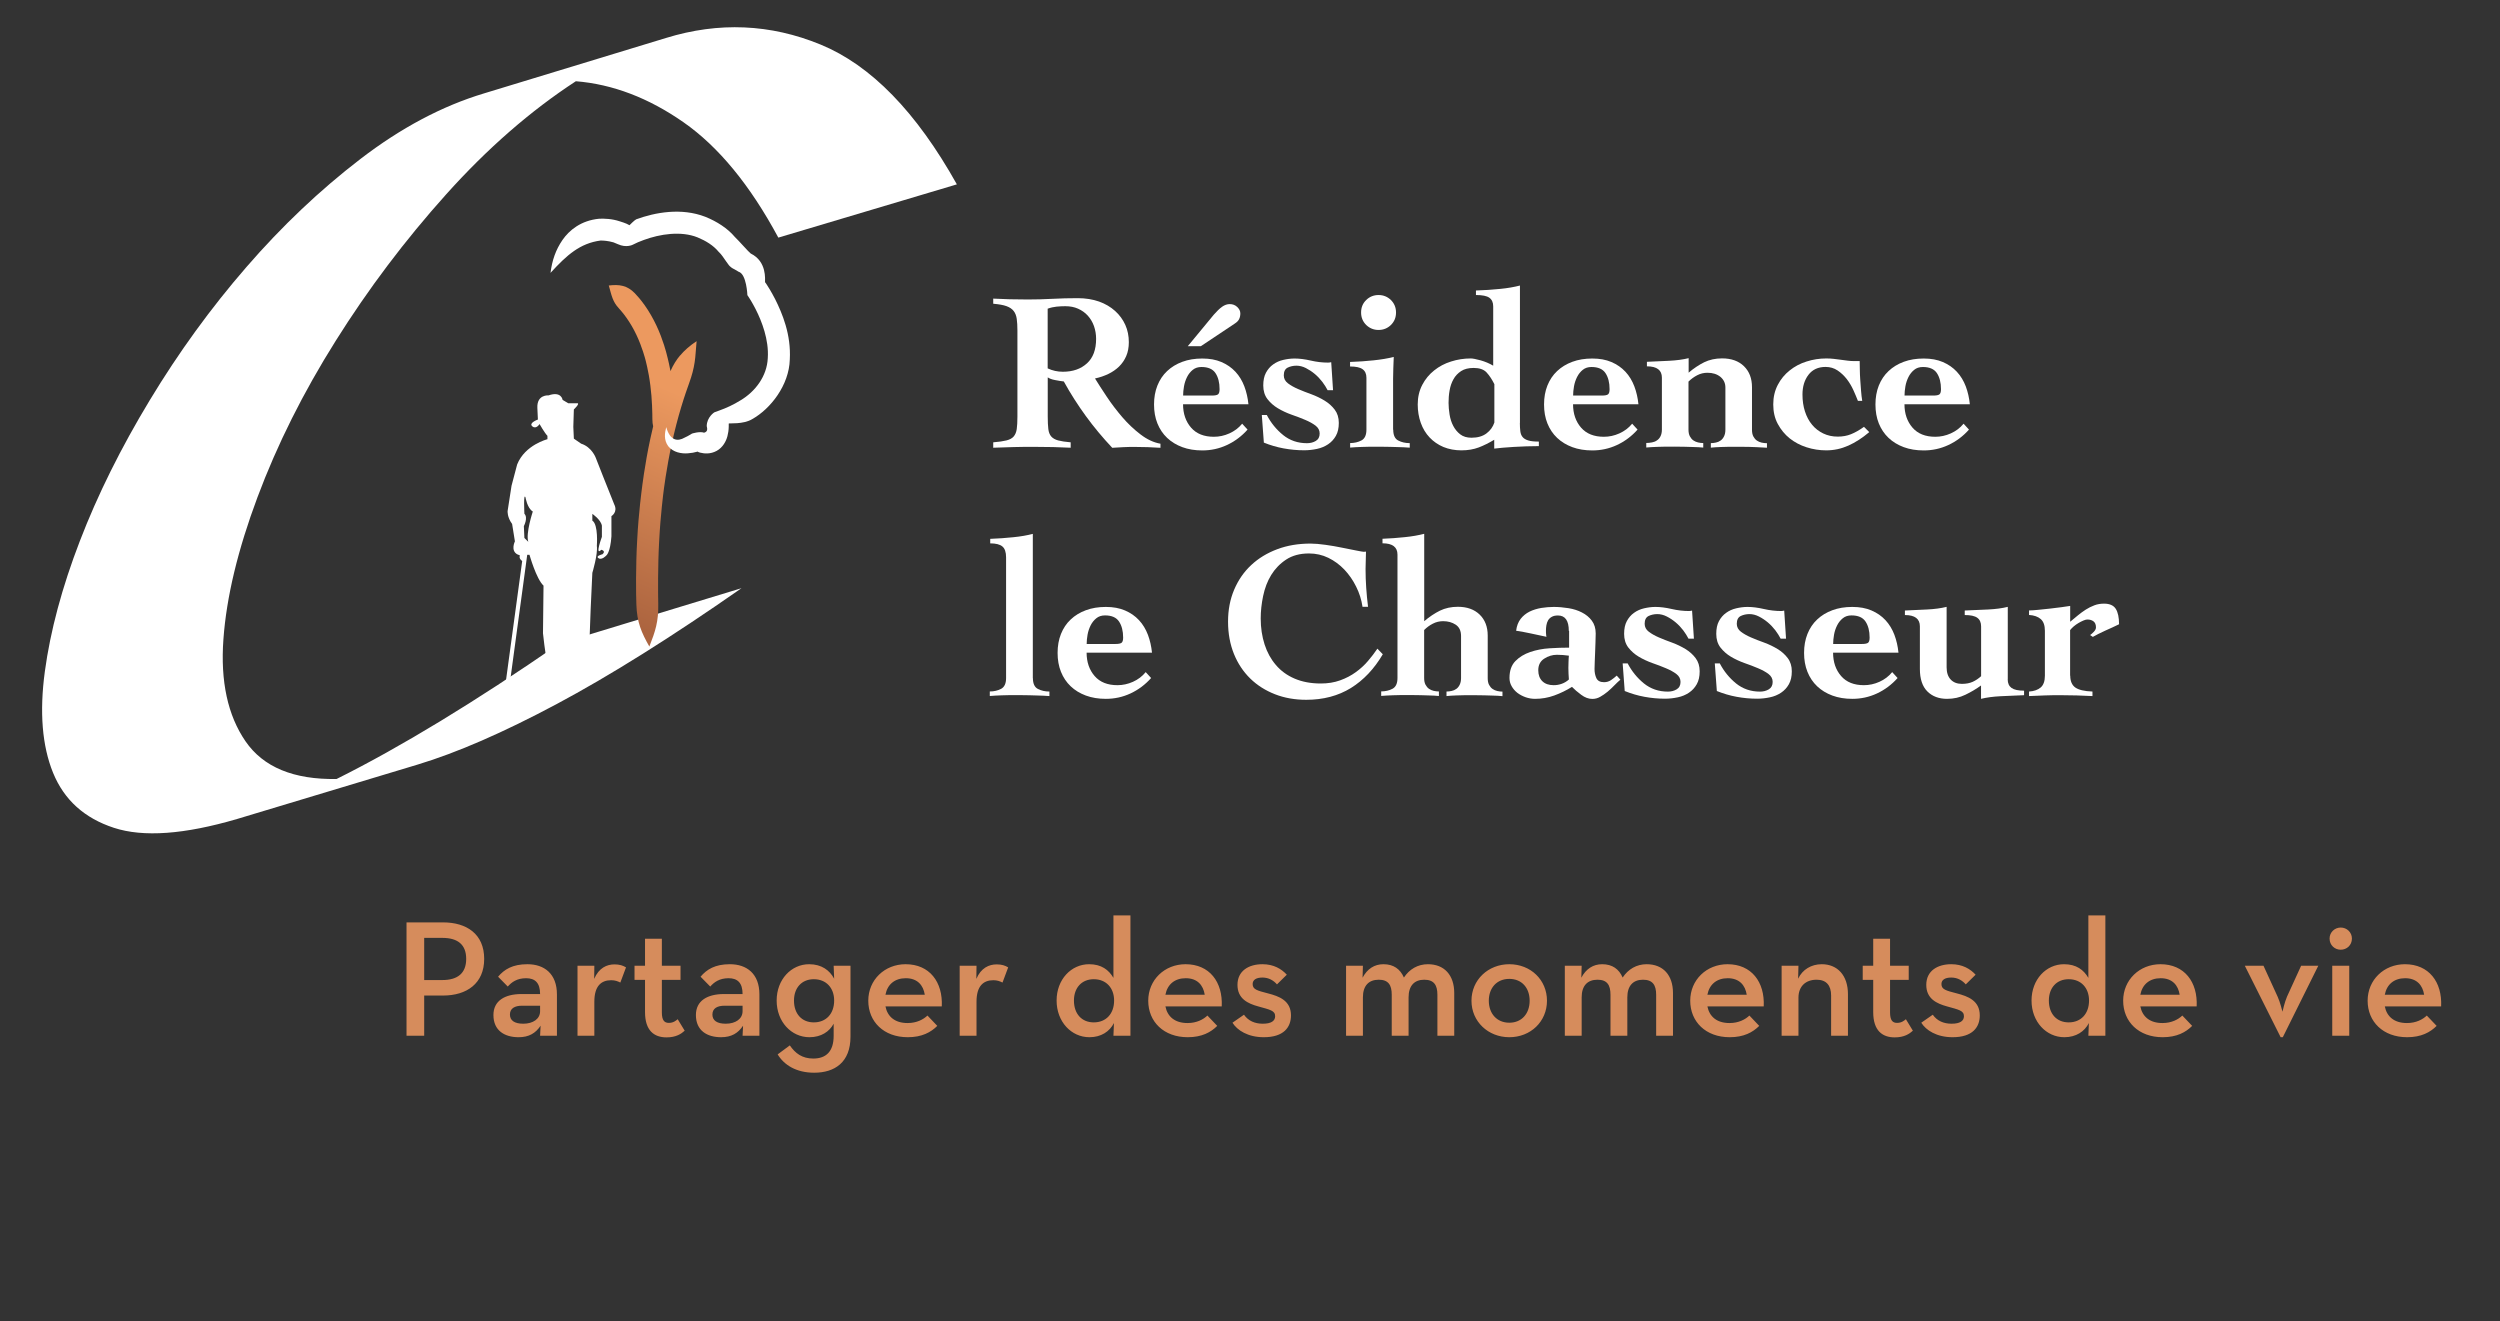 <svg width="210" height="111" viewBox="0 0 210 111" fill="none" xmlns="http://www.w3.org/2000/svg">
<rect x="0" y="0" width="210" height="111" fill="#333333" stroke="none"/>
<mask id="mask0_382_396" style="mask-type:alpha" maskUnits="userSpaceOnUse" x="0" y="0" width="210" height="111">
<rect width="210" height="111" fill="#D9D9D9"/>
</mask>
<g mask="url(#mask0_382_396)">
<path d="M65.382 19.963C63.011 15.553 60.356 12.323 57.417 10.272C54.479 8.222 51.467 7.075 48.372 6.824C44.559 9.311 40.926 12.479 37.474 16.33C34.018 20.18 30.927 24.282 28.199 28.63C25.466 32.977 23.276 37.358 21.628 41.768C19.98 46.177 19.022 50.155 18.767 53.694C18.509 57.236 19.129 60.092 20.621 62.266C22.113 64.44 24.665 65.496 28.273 65.435C33.632 62.763 39.87 58.974 46.979 54.068L62.287 49.407C56.411 53.509 51.233 56.755 46.749 59.147C42.266 61.539 38.374 63.232 35.078 64.226L19.926 68.792C15.492 70.095 12.04 70.346 9.566 69.536C7.092 68.726 5.391 67.194 4.462 64.925C3.537 62.657 3.307 59.813 3.768 56.398C4.232 52.983 5.21 49.334 6.706 45.45C8.198 41.566 10.158 37.621 12.582 33.614C15.003 29.608 17.707 25.88 20.699 22.433C23.686 18.985 26.884 15.956 30.286 13.346C33.689 10.737 37.141 8.904 40.647 7.848L55.95 3.188C60.38 1.823 64.712 2.008 68.936 3.746C73.161 5.485 76.975 9.401 80.377 15.487L65.382 19.959V19.963Z" fill="white"/>
<path d="M57.126 29.858C56.818 30.224 56.554 30.643 56.32 31.174C56.164 30.327 55.987 29.698 55.987 29.698C55.987 29.698 55.708 28.547 55.141 27.348C54.861 26.747 54.508 26.139 54.163 25.654C53.818 25.165 53.489 24.8 53.316 24.623C52.679 23.974 52.034 23.875 51.138 23.982C51.381 24.857 51.471 25.342 51.968 25.88C52.1 26.028 52.367 26.324 52.646 26.727C52.93 27.126 53.226 27.631 53.464 28.141C53.949 29.16 54.208 30.183 54.208 30.183C54.208 30.183 54.487 31.194 54.627 32.357C54.783 33.516 54.8 34.802 54.8 35.23C54.8 35.443 54.824 35.632 54.865 35.813C54.783 36.162 54.701 36.512 54.627 36.857C54.151 39.051 53.916 41.077 53.916 41.073C53.916 41.073 53.641 43.091 53.526 45.323C53.394 47.554 53.423 49.983 53.456 50.792C53.509 52.284 53.875 53.123 54.545 54.31C55.046 53.04 55.322 52.206 55.293 50.747C55.276 49.958 55.248 47.587 55.371 45.425C55.482 43.26 55.737 41.308 55.737 41.308C55.737 41.308 55.971 39.351 56.435 37.247C56.661 36.195 56.945 35.106 57.22 34.198C57.492 33.29 57.755 32.558 57.886 32.193C58.129 31.523 58.268 30.976 58.35 30.43C58.437 29.883 58.445 29.332 58.515 28.658C57.94 29.037 57.504 29.419 57.126 29.867V29.858Z" fill="url(#paint0_linear_382_396)"/>
<path d="M42.5 57.17L43.864 47.127C43.535 46.892 43.675 46.654 43.675 46.654L43.441 46.559C42.874 46.231 43.252 45.475 43.252 45.475L43.018 44.012C42.594 43.444 42.639 42.927 42.639 42.927L42.968 40.806L43.441 39.014C44.102 37.362 45.985 36.894 45.985 36.894V36.61C45.75 36.376 45.323 35.62 45.323 35.62C45.323 35.62 45.039 36.093 44.711 35.809C44.382 35.526 45.183 35.242 45.183 35.242L45.138 34.252C45.093 33.121 46.079 33.212 46.079 33.212C47.164 32.834 47.259 33.59 47.259 33.59L47.731 33.873H48.438C48.816 33.824 48.204 34.391 48.204 34.391L48.159 35.854L48.204 36.845L48.816 37.268C49.712 37.551 50.041 38.447 50.041 38.447L50.653 40.005L51.594 42.364C51.923 43.025 51.36 43.354 51.36 43.354V45.051C51.265 46.42 50.937 46.654 50.937 46.654C50.937 46.654 50.559 47.077 50.275 46.888C49.992 46.699 50.604 46.559 50.604 46.559C50.933 46.276 50.509 46.181 50.509 46.181C49.946 46.749 50.559 45.097 50.559 45.097V44.156C50.464 43.638 49.757 43.165 49.757 43.165V43.732C50.275 44.061 50.135 45.853 50.135 45.853C50.23 46.559 49.757 48.117 49.757 48.117L49.617 51.133L49.428 56.225L49.474 56.414C49.474 56.414 49.946 56.648 49.897 57.026C49.852 57.405 48.956 57.31 48.956 57.31C48.956 57.31 49.239 57.45 48.438 57.45C47.637 57.45 47.965 56.554 47.965 56.554L46.457 56.788C45.422 56.694 45.985 56.127 45.985 56.127L45.94 55.465C45.8 54.992 45.611 53.2 45.611 53.2L45.656 49.194C45.044 48.627 44.477 46.601 44.477 46.601H44.287L42.874 57.022C42.874 57.022 42.919 57.351 42.685 57.401C42.45 57.446 42.496 57.166 42.496 57.166M44.049 45.187L44.378 45.516C44.144 44.809 44.756 42.968 44.756 42.968C44.283 42.684 44.144 41.788 44.144 41.788C43.955 41.316 44.049 43.157 44.049 43.157C44.378 43.486 44.004 44.193 44.004 44.193L44.049 45.183V45.187Z" fill="white"/>
<path d="M46.247 22.917C47.624 21.409 48.733 20.431 50.451 20.205C50.694 20.205 51.059 20.226 51.528 20.357C51.528 20.357 51.803 20.468 51.894 20.509C52.613 20.842 53.147 20.559 53.147 20.559C53.418 20.419 53.743 20.275 54.084 20.156C55.436 19.659 57.203 19.379 58.6 19.942C59.283 20.226 59.92 20.608 60.368 21.154C60.627 21.385 60.799 21.693 60.988 21.948L61.128 22.141L61.161 22.19H61.165C61.329 22.449 61.605 22.576 61.605 22.576L61.695 22.622C61.818 22.687 61.938 22.757 62.044 22.827C62.714 23.016 62.78 24.791 62.78 24.791L62.796 24.816L62.833 24.869L62.911 24.989C62.965 25.071 63.022 25.165 63.084 25.264C63.203 25.465 63.335 25.7 63.47 25.963C63.996 26.998 64.596 28.543 64.494 30.076C64.428 31.613 63.429 32.904 62.2 33.631C61.6 34.005 60.992 34.28 60.458 34.469L60.08 34.609L60.035 34.626L60.002 34.638C60.002 34.638 59.377 35.032 59.365 35.788C59.418 36.014 59.468 36.261 59.143 36.347C58.773 36.212 58.128 36.421 58.128 36.421L58.009 36.495C57.844 36.594 57.68 36.684 57.52 36.754C56.924 37.099 56.299 37.046 55.962 35.879C55.839 36.372 55.744 36.939 56.127 37.477C56.546 38.008 57.261 38.123 57.787 38.078C58.066 38.061 58.337 38.012 58.605 37.934C58.605 37.934 58.646 37.983 58.827 38.024C59.168 38.11 59.673 38.156 60.195 37.876C60.721 37.589 60.992 37.062 61.103 36.643C61.165 36.409 61.21 36.134 61.214 35.821V35.579C61.21 35.53 62.443 35.669 63.195 35.201C64.72 34.346 66.285 32.357 66.343 30.204C66.462 28.1 65.71 26.324 65.11 25.124C64.954 24.82 64.802 24.553 64.662 24.315L64.457 23.986L64.362 23.838L64.313 23.768L64.288 23.735L64.272 23.715L64.263 23.706C64.251 23.489 64.44 21.972 63.059 21.294C62.903 21.187 62.065 20.222 61.72 19.897C61.124 19.186 60.22 18.602 59.25 18.212C57.232 17.431 55.042 17.838 53.443 18.422C53.295 18.491 52.876 18.919 52.876 18.919C52.621 18.755 52.079 18.598 52.079 18.598C51.384 18.364 50.755 18.36 50.344 18.372C48.795 18.516 47.809 19.35 47.25 20.156C46.679 20.986 46.375 21.874 46.243 22.922L46.247 22.917Z" fill="white"/>
<path d="M83.419 25.083C83.885 25.108 84.346 25.126 84.8 25.138C85.254 25.151 85.763 25.157 86.334 25.157C87.022 25.157 87.703 25.138 88.39 25.102C89.078 25.065 89.789 25.046 90.538 25.046C91.195 25.046 91.79 25.145 92.318 25.329C92.846 25.519 93.294 25.783 93.668 26.12C94.043 26.458 94.325 26.845 94.527 27.293C94.724 27.735 94.822 28.219 94.822 28.741C94.822 29.183 94.748 29.576 94.601 29.913C94.454 30.251 94.257 30.539 94 30.791C93.748 31.036 93.447 31.245 93.103 31.411C92.76 31.576 92.385 31.705 91.98 31.791C92.244 32.221 92.576 32.736 92.969 33.325C93.361 33.915 93.797 34.486 94.27 35.038C94.742 35.59 95.258 36.075 95.804 36.492C96.35 36.91 96.909 37.174 97.479 37.272V37.615C97.111 37.591 96.755 37.572 96.405 37.56C96.056 37.548 95.7 37.542 95.331 37.542C95.012 37.542 94.699 37.542 94.38 37.56C94.061 37.572 93.748 37.591 93.429 37.615C92.631 36.769 91.888 35.879 91.213 34.952C90.538 34.025 89.918 33.056 89.36 32.043C89.145 32.018 88.9 31.982 88.629 31.926C88.359 31.877 88.151 31.797 88.01 31.699V34.989C88.01 35.418 88.028 35.768 88.059 36.038C88.089 36.302 88.175 36.517 88.304 36.664C88.433 36.812 88.629 36.928 88.887 36.996C89.139 37.063 89.489 37.118 89.937 37.155V37.609C89.495 37.585 89.01 37.566 88.482 37.554C87.954 37.542 87.42 37.536 86.874 37.536C86.291 37.536 85.714 37.536 85.144 37.554C84.573 37.566 84.002 37.585 83.431 37.609V37.155C83.898 37.118 84.272 37.063 84.542 36.996C84.812 36.928 85.021 36.818 85.15 36.664C85.278 36.511 85.371 36.302 85.407 36.038C85.444 35.774 85.463 35.425 85.463 34.989V27.759C85.463 27.378 85.444 27.053 85.407 26.789C85.371 26.525 85.285 26.298 85.15 26.127C85.015 25.948 84.812 25.814 84.542 25.715C84.272 25.617 83.898 25.556 83.431 25.513V25.096L83.419 25.083ZM88.004 30.944C88.409 31.134 88.832 31.227 89.28 31.227C90.115 31.227 90.79 30.993 91.305 30.521C91.821 30.054 92.073 29.367 92.073 28.465C92.073 28.084 92.011 27.728 91.894 27.391C91.772 27.053 91.6 26.765 91.373 26.513C91.146 26.262 90.87 26.071 90.557 25.93C90.244 25.789 89.882 25.721 89.489 25.721C89.237 25.721 88.985 25.734 88.746 25.758C88.507 25.783 88.255 25.838 88.004 25.93V30.932V30.944Z" fill="white"/>
<path d="M99.376 33.952C99.376 34.749 99.603 35.406 100.051 35.922C100.499 36.437 101.137 36.689 101.966 36.689C102.408 36.689 102.843 36.597 103.267 36.406C103.69 36.216 104.053 35.946 104.341 35.59L104.795 36.087C104.298 36.646 103.721 37.075 103.064 37.382C102.408 37.689 101.714 37.836 100.99 37.836C100.37 37.836 99.812 37.744 99.315 37.56C98.817 37.376 98.394 37.118 98.038 36.781C97.682 36.443 97.412 36.038 97.222 35.566C97.031 35.093 96.939 34.559 96.939 33.976C96.939 33.393 97.031 32.865 97.222 32.386C97.412 31.914 97.682 31.503 98.038 31.171C98.394 30.834 98.817 30.576 99.315 30.392C99.812 30.208 100.364 30.116 100.99 30.116C101.616 30.116 102.138 30.214 102.598 30.41C103.058 30.607 103.451 30.877 103.776 31.227C104.102 31.576 104.347 31.988 104.525 32.454C104.703 32.927 104.814 33.424 104.869 33.958H99.37L99.376 33.952ZM101.794 33.227C102.046 33.227 102.217 33.197 102.31 33.129C102.395 33.068 102.445 32.92 102.445 32.693C102.445 32.135 102.328 31.687 102.101 31.343C101.874 31 101.481 30.828 100.923 30.828C100.628 30.828 100.389 30.907 100.192 31.067C99.996 31.227 99.836 31.423 99.713 31.668C99.591 31.914 99.505 32.172 99.456 32.448C99.407 32.73 99.382 32.988 99.382 33.227H101.8H101.794ZM99.775 29.078L101.96 26.433C102.211 26.145 102.445 25.918 102.653 25.77C102.862 25.623 103.077 25.544 103.292 25.544C103.543 25.544 103.758 25.623 103.93 25.789C104.102 25.955 104.188 26.133 104.188 26.323C104.188 26.501 104.157 26.66 104.089 26.796C104.028 26.937 103.905 27.059 103.727 27.176L100.873 29.078H99.769H99.775Z" fill="white"/>
<path d="M106.415 34.866C106.759 35.523 107.213 36.081 107.778 36.541C108.342 36.996 109.011 37.229 109.785 37.229C110.067 37.229 110.312 37.167 110.527 37.038C110.742 36.91 110.852 36.701 110.852 36.413C110.852 36.149 110.736 35.928 110.503 35.75C110.269 35.572 109.975 35.412 109.625 35.265C109.275 35.118 108.895 34.97 108.483 34.829C108.072 34.682 107.692 34.504 107.342 34.295C106.992 34.087 106.704 33.829 106.464 33.522C106.231 33.215 106.114 32.834 106.114 32.38C106.114 31.951 106.188 31.589 106.342 31.306C106.495 31.024 106.691 30.791 106.943 30.613C107.188 30.435 107.471 30.306 107.79 30.232C108.109 30.159 108.422 30.116 108.741 30.116C109.146 30.116 109.6 30.171 110.104 30.288C110.607 30.404 111.092 30.459 111.558 30.459C111.632 30.459 111.724 30.447 111.822 30.423L111.976 32.779H111.521C111.405 32.552 111.257 32.319 111.073 32.074C110.889 31.834 110.681 31.613 110.447 31.417C110.214 31.22 109.962 31.055 109.699 30.92C109.435 30.785 109.165 30.717 108.901 30.717C108.637 30.717 108.391 30.772 108.17 30.877C107.949 30.987 107.839 31.202 107.839 31.533C107.839 31.797 107.956 32.024 108.183 32.196C108.41 32.368 108.698 32.534 109.042 32.681C109.386 32.828 109.754 32.976 110.153 33.117C110.552 33.264 110.92 33.442 111.264 33.651C111.607 33.859 111.89 34.111 112.117 34.412C112.344 34.712 112.46 35.081 112.46 35.523C112.46 35.965 112.381 36.314 112.215 36.609C112.049 36.904 111.834 37.137 111.558 37.321C111.282 37.505 110.975 37.634 110.625 37.708C110.276 37.781 109.92 37.824 109.551 37.824C108.968 37.824 108.391 37.769 107.821 37.664C107.25 37.56 106.697 37.395 106.164 37.18L105.992 34.86H106.427L106.415 34.866Z" fill="white"/>
<path d="M117.032 36.099C117.032 36.554 117.174 36.861 117.45 37.002C117.732 37.149 118.051 37.223 118.419 37.223V37.603C118.254 37.591 118.088 37.579 117.922 37.572C117.757 37.566 117.579 37.56 117.388 37.554C117.198 37.548 116.983 37.542 116.744 37.536C116.505 37.529 116.216 37.523 115.885 37.523C115.265 37.523 114.768 37.523 114.4 37.542C114.031 37.554 113.7 37.572 113.411 37.597V37.217C113.767 37.217 114.08 37.143 114.363 36.996C114.639 36.848 114.78 36.548 114.78 36.093V31.736C114.78 31.404 114.67 31.165 114.455 31.012C114.24 30.858 113.89 30.785 113.405 30.785V30.404C114.093 30.38 114.749 30.337 115.381 30.269C116.014 30.202 116.578 30.11 117.075 29.981C117.063 30.3 117.051 30.607 117.039 30.914C117.026 31.22 117.02 31.515 117.02 31.81V36.087L117.032 36.099ZM115.799 24.782C116.204 24.782 116.548 24.924 116.836 25.2C117.118 25.482 117.266 25.826 117.266 26.249C117.266 26.673 117.124 27.016 116.836 27.299C116.554 27.575 116.204 27.716 115.799 27.716C115.394 27.716 115.05 27.575 114.762 27.299C114.479 27.016 114.332 26.673 114.332 26.249C114.332 25.826 114.473 25.482 114.762 25.2C115.044 24.924 115.394 24.782 115.799 24.782Z" fill="white"/>
<path d="M127.669 35.529C127.669 35.793 127.681 36.026 127.706 36.222C127.73 36.419 127.791 36.578 127.896 36.707C128 36.836 128.154 36.928 128.368 36.996C128.583 37.063 128.884 37.094 129.264 37.094V37.474C128.921 37.474 128.565 37.48 128.197 37.493C127.828 37.505 127.479 37.523 127.141 37.542C126.803 37.56 126.497 37.585 126.22 37.609C125.938 37.634 125.705 37.658 125.515 37.683V36.94C125.073 37.204 124.637 37.425 124.213 37.585C123.79 37.744 123.305 37.83 122.759 37.83C122.213 37.83 121.697 37.732 121.249 37.548C120.801 37.358 120.415 37.094 120.089 36.75C119.764 36.406 119.518 36.001 119.347 35.523C119.175 35.044 119.089 34.528 119.089 33.97C119.089 33.362 119.218 32.816 119.469 32.331C119.721 31.846 120.059 31.441 120.47 31.116C120.881 30.785 121.354 30.533 121.887 30.367C122.421 30.195 122.974 30.11 123.545 30.11C123.71 30.11 123.986 30.165 124.373 30.269C124.76 30.38 125.11 30.527 125.429 30.717V25.734C125.429 25.402 125.318 25.163 125.103 25.009C124.889 24.856 124.514 24.782 123.98 24.782V24.402C124.704 24.377 125.38 24.334 126.018 24.267C126.65 24.206 127.202 24.107 127.675 23.985V35.529H127.669ZM125.521 32.258C125.318 31.853 125.097 31.527 124.864 31.276C124.631 31.03 124.269 30.907 123.79 30.907C123.36 30.907 123.004 30.993 122.734 31.171C122.464 31.349 122.243 31.576 122.09 31.859C121.93 32.141 121.826 32.454 121.765 32.804C121.703 33.154 121.679 33.497 121.679 33.841C121.679 34.148 121.709 34.473 121.765 34.823C121.82 35.173 121.924 35.492 122.072 35.774C122.219 36.057 122.415 36.296 122.661 36.486C122.906 36.676 123.225 36.769 123.606 36.769C124.128 36.769 124.545 36.646 124.864 36.406C125.183 36.167 125.404 35.86 125.527 35.492V32.258H125.521Z" fill="white"/>
<path d="M132.136 33.952C132.136 34.749 132.363 35.406 132.811 35.922C133.259 36.437 133.898 36.689 134.726 36.689C135.168 36.689 135.604 36.597 136.027 36.406C136.451 36.216 136.813 35.946 137.101 35.59L137.555 36.087C137.058 36.646 136.481 37.075 135.825 37.382C135.168 37.689 134.474 37.836 133.75 37.836C133.13 37.836 132.572 37.744 132.075 37.56C131.578 37.376 131.154 37.118 130.798 36.781C130.442 36.443 130.172 36.038 129.982 35.566C129.792 35.093 129.7 34.559 129.7 33.976C129.7 33.393 129.792 32.865 129.982 32.386C130.172 31.914 130.442 31.503 130.798 31.171C131.154 30.834 131.578 30.576 132.075 30.392C132.572 30.208 133.124 30.116 133.75 30.116C134.376 30.116 134.898 30.214 135.358 30.41C135.819 30.607 136.211 30.877 136.537 31.227C136.862 31.576 137.107 31.988 137.285 32.454C137.463 32.927 137.574 33.424 137.629 33.958H132.13L132.136 33.952ZM134.554 33.227C134.806 33.227 134.978 33.197 135.07 33.129C135.156 33.068 135.205 32.92 135.205 32.693C135.205 32.135 135.088 31.687 134.861 31.343C134.634 31 134.241 30.828 133.683 30.828C133.388 30.828 133.149 30.907 132.952 31.067C132.756 31.227 132.596 31.423 132.474 31.668C132.351 31.914 132.265 32.172 132.216 32.448C132.167 32.73 132.142 32.988 132.142 33.227H134.56H134.554Z" fill="white"/>
<path d="M141.821 31.325C142.263 30.944 142.711 30.65 143.153 30.429C143.595 30.214 144.098 30.104 144.657 30.104C145.43 30.104 146.044 30.324 146.492 30.76C146.94 31.196 147.167 31.785 147.167 32.522V36.1C147.167 36.327 147.204 36.517 147.283 36.664C147.363 36.812 147.455 36.922 147.578 37.008C147.701 37.088 147.83 37.149 147.977 37.18C148.124 37.21 148.271 37.229 148.425 37.229V37.609C148.161 37.597 147.86 37.579 147.523 37.56C147.185 37.542 146.688 37.529 146.031 37.529C145.411 37.529 144.92 37.529 144.565 37.548C144.209 37.56 143.926 37.579 143.711 37.603V37.223C143.853 37.223 143.994 37.204 144.141 37.174C144.288 37.143 144.417 37.088 144.534 37.002C144.65 36.922 144.743 36.805 144.816 36.658C144.89 36.511 144.933 36.327 144.933 36.093V32.552C144.933 32.184 144.792 31.889 144.515 31.656C144.233 31.429 143.877 31.312 143.429 31.312C143.122 31.312 142.834 31.38 142.564 31.521C142.294 31.662 142.048 31.84 141.833 32.055V36.087C141.833 36.314 141.87 36.505 141.95 36.652C142.03 36.799 142.122 36.91 142.245 36.996C142.367 37.075 142.496 37.137 142.644 37.167C142.791 37.198 142.932 37.217 143.073 37.217V37.597C142.944 37.585 142.815 37.572 142.674 37.566C142.533 37.56 142.374 37.554 142.189 37.548C142.005 37.542 141.79 37.536 141.551 37.529C141.312 37.523 141.023 37.517 140.698 37.517C140.078 37.517 139.587 37.517 139.225 37.536C138.863 37.548 138.55 37.566 138.286 37.591V37.21C138.452 37.21 138.611 37.192 138.771 37.161C138.931 37.131 139.072 37.075 139.188 36.989C139.311 36.91 139.409 36.793 139.483 36.646C139.557 36.498 139.599 36.314 139.599 36.081V31.724C139.599 31.092 139.182 30.772 138.341 30.772V30.392C138.961 30.367 139.587 30.337 140.207 30.306C140.827 30.275 141.373 30.202 141.846 30.085V31.3L141.821 31.325Z" fill="white"/>
<path d="M157.005 36.308C156.434 36.793 155.851 37.167 155.262 37.431C154.673 37.695 154.053 37.83 153.408 37.83C152.838 37.83 152.285 37.744 151.751 37.572C151.217 37.401 150.745 37.149 150.334 36.824C149.922 36.492 149.591 36.087 149.333 35.608C149.075 35.13 148.953 34.584 148.953 33.97C148.953 33.356 149.082 32.816 149.333 32.331C149.585 31.846 149.922 31.441 150.334 31.116C150.745 30.785 151.217 30.533 151.751 30.367C152.285 30.195 152.838 30.11 153.408 30.11C153.635 30.11 153.85 30.122 154.047 30.146C154.243 30.171 154.439 30.195 154.63 30.22C154.82 30.245 155.01 30.269 155.194 30.294C155.378 30.318 155.556 30.331 155.734 30.331H156.213C156.213 30.521 156.213 30.754 156.225 31.036C156.225 31.319 156.244 31.613 156.262 31.92C156.281 32.233 156.305 32.54 156.33 32.841C156.354 33.148 156.385 33.424 156.428 33.675H156.066C155.961 33.411 155.839 33.111 155.685 32.773C155.532 32.436 155.348 32.129 155.127 31.84C154.906 31.558 154.648 31.312 154.353 31.116C154.059 30.92 153.727 30.822 153.347 30.822C152.727 30.822 152.248 31.042 151.911 31.484C151.573 31.926 151.408 32.478 151.408 33.141C151.408 33.651 151.475 34.123 151.616 34.559C151.757 34.995 151.954 35.369 152.218 35.682C152.475 35.995 152.788 36.234 153.157 36.413C153.525 36.59 153.93 36.676 154.372 36.676C154.777 36.676 155.151 36.609 155.483 36.474C155.82 36.339 156.182 36.136 156.575 35.854L157.011 36.29L157.005 36.308Z" fill="white"/>
<path d="M159.975 33.952C159.975 34.749 160.202 35.406 160.65 35.922C161.098 36.437 161.736 36.689 162.564 36.689C163.006 36.689 163.442 36.597 163.866 36.406C164.289 36.216 164.651 35.946 164.94 35.59L165.394 36.087C164.897 36.646 164.32 37.075 163.663 37.382C163.006 37.689 162.313 37.836 161.589 37.836C160.969 37.836 160.41 37.744 159.913 37.56C159.416 37.376 158.993 37.118 158.637 36.781C158.281 36.443 158.011 36.038 157.82 35.566C157.63 35.093 157.538 34.559 157.538 33.976C157.538 33.393 157.63 32.865 157.82 32.386C158.011 31.914 158.281 31.503 158.637 31.171C158.993 30.834 159.416 30.576 159.913 30.392C160.41 30.208 160.963 30.116 161.589 30.116C162.215 30.116 162.736 30.214 163.197 30.41C163.657 30.607 164.05 30.877 164.375 31.227C164.7 31.576 164.946 31.988 165.124 32.454C165.302 32.927 165.412 33.424 165.467 33.958H159.968L159.975 33.952ZM162.393 33.227C162.644 33.227 162.816 33.197 162.908 33.129C162.994 33.068 163.043 32.92 163.043 32.693C163.043 32.135 162.927 31.687 162.7 31.343C162.472 31 162.08 30.828 161.521 30.828C161.227 30.828 160.987 30.907 160.791 31.067C160.594 31.227 160.435 31.423 160.312 31.668C160.189 31.914 160.103 32.172 160.054 32.448C160.005 32.73 159.981 32.988 159.981 33.227H162.399H162.393Z" fill="white"/>
<path d="M86.764 56.966C86.764 57.42 86.905 57.727 87.181 57.868C87.457 58.016 87.782 58.089 88.151 58.089V58.47C87.985 58.458 87.819 58.445 87.653 58.439C87.488 58.433 87.31 58.427 87.12 58.421C86.929 58.415 86.715 58.408 86.475 58.402C86.236 58.396 85.947 58.39 85.616 58.39C84.996 58.39 84.499 58.39 84.131 58.408C83.762 58.421 83.431 58.439 83.143 58.464V58.083C83.499 58.083 83.818 58.01 84.094 57.862C84.37 57.715 84.511 57.414 84.511 56.96V46.821C84.511 46.379 84.407 46.073 84.198 45.901C83.99 45.729 83.652 45.643 83.179 45.643V45.263C83.836 45.238 84.481 45.195 85.113 45.127C85.739 45.066 86.291 44.968 86.757 44.845V56.966H86.764Z" fill="white"/>
<path d="M91.275 54.818C91.275 55.616 91.502 56.273 91.95 56.788C92.398 57.304 93.036 57.555 93.865 57.555C94.307 57.555 94.742 57.463 95.166 57.273C95.589 57.083 95.951 56.813 96.24 56.457L96.694 56.954C96.197 57.512 95.62 57.942 94.963 58.249C94.307 58.556 93.613 58.703 92.889 58.703C92.269 58.703 91.711 58.611 91.213 58.427C90.716 58.243 90.293 57.985 89.937 57.648C89.581 57.31 89.311 56.905 89.121 56.432C88.93 55.96 88.838 55.426 88.838 54.843C88.838 54.26 88.93 53.732 89.121 53.253C89.311 52.781 89.581 52.369 89.937 52.038C90.293 51.7 90.716 51.443 91.213 51.259C91.711 51.074 92.263 50.982 92.889 50.982C93.515 50.982 94.037 51.081 94.497 51.277C94.957 51.473 95.35 51.743 95.675 52.093C96.001 52.443 96.246 52.854 96.424 53.321C96.602 53.793 96.713 54.29 96.768 54.824H91.269L91.275 54.818ZM93.693 54.094C93.945 54.094 94.116 54.063 94.209 53.996C94.294 53.934 94.344 53.787 94.344 53.56C94.344 53.002 94.227 52.553 94 52.21C93.773 51.866 93.38 51.694 92.822 51.694C92.527 51.694 92.287 51.774 92.091 51.934C91.895 52.093 91.735 52.29 91.612 52.535C91.49 52.781 91.404 53.038 91.355 53.315C91.305 53.597 91.281 53.855 91.281 54.094H93.699H93.693Z" fill="white"/>
<path d="M114.449 50.958C114.363 50.375 114.185 49.81 113.915 49.276C113.651 48.736 113.32 48.264 112.927 47.846C112.534 47.435 112.086 47.104 111.583 46.858C111.079 46.613 110.539 46.49 109.956 46.49C109.195 46.49 108.557 46.662 108.035 47.005C107.514 47.349 107.096 47.785 106.777 48.306C106.458 48.828 106.237 49.417 106.102 50.068C105.967 50.712 105.9 51.344 105.9 51.952C105.9 52.738 106.01 53.462 106.225 54.131C106.44 54.8 106.759 55.377 107.176 55.861C107.593 56.352 108.115 56.733 108.747 57.003C109.373 57.273 110.11 57.414 110.944 57.414C111.54 57.414 112.08 57.328 112.571 57.15C113.062 56.972 113.498 56.745 113.884 56.463C114.271 56.187 114.615 55.868 114.909 55.524C115.21 55.174 115.468 54.831 115.701 54.487L116.155 54.959C115.431 56.187 114.541 57.132 113.473 57.795C112.405 58.451 111.159 58.783 109.723 58.783C108.772 58.783 107.894 58.629 107.096 58.316C106.299 58.003 105.605 57.568 105.022 56.997C104.439 56.426 103.979 55.739 103.653 54.935C103.328 54.131 103.156 53.222 103.156 52.222C103.156 51.222 103.328 50.338 103.672 49.528C104.015 48.724 104.488 48.036 105.102 47.466C105.709 46.895 106.44 46.453 107.287 46.134C108.134 45.815 109.066 45.661 110.085 45.661C110.441 45.661 110.859 45.698 111.343 45.766C111.828 45.833 112.288 45.913 112.73 46.005C113.185 46.091 113.59 46.171 113.927 46.244C114.271 46.312 114.473 46.349 114.535 46.349C114.639 46.349 114.707 46.349 114.743 46.33C114.743 46.582 114.737 46.828 114.725 47.061C114.713 47.294 114.707 47.539 114.707 47.791C114.707 48.325 114.725 48.853 114.762 49.381C114.799 49.908 114.848 50.436 114.915 50.97H114.437L114.449 50.958Z" fill="white"/>
<path d="M119.622 52.191C120.064 51.811 120.512 51.516 120.954 51.295C121.396 51.081 121.899 50.97 122.458 50.97C123.231 50.97 123.845 51.191 124.293 51.627C124.741 52.062 124.968 52.652 124.968 53.388V56.966C124.968 57.193 125.004 57.383 125.084 57.531C125.164 57.678 125.256 57.789 125.379 57.874C125.502 57.954 125.63 58.016 125.778 58.046C125.925 58.077 126.066 58.096 126.207 58.096V58.476C126.078 58.464 125.95 58.451 125.808 58.445C125.667 58.439 125.508 58.433 125.324 58.427C125.139 58.421 124.925 58.415 124.685 58.408C124.446 58.402 124.158 58.396 123.832 58.396C123.212 58.396 122.721 58.396 122.365 58.415C122.009 58.427 121.727 58.445 121.506 58.47V58.089C121.647 58.089 121.789 58.071 121.936 58.04C122.083 58.01 122.212 57.954 122.329 57.868C122.445 57.789 122.537 57.672 122.611 57.525C122.685 57.377 122.728 57.193 122.728 56.96V53.419C122.728 52.989 122.58 52.676 122.28 52.474C121.979 52.277 121.629 52.179 121.224 52.179C120.917 52.179 120.629 52.247 120.359 52.388C120.082 52.529 119.843 52.707 119.628 52.922V56.954C119.628 57.181 119.665 57.371 119.745 57.519C119.825 57.666 119.917 57.776 120.039 57.862C120.162 57.942 120.291 58.003 120.438 58.034C120.586 58.065 120.727 58.083 120.868 58.083V58.464C120.739 58.451 120.61 58.439 120.469 58.433C120.328 58.427 120.168 58.421 119.984 58.415C119.8 58.408 119.585 58.402 119.346 58.396C119.107 58.39 118.818 58.384 118.493 58.384C117.873 58.384 117.376 58.384 117.008 58.402C116.639 58.415 116.308 58.433 116.02 58.458V58.077C116.375 58.077 116.695 58.003 116.971 57.856C117.247 57.709 117.388 57.408 117.388 56.954V46.588C117.388 45.956 116.971 45.637 116.13 45.637V45.256C116.75 45.232 117.37 45.189 117.996 45.121C118.616 45.06 119.162 44.962 119.634 44.839V52.185L119.622 52.191Z" fill="white"/>
<path d="M131.78 52.995C131.78 52.13 131.473 51.7 130.866 51.7C130.651 51.7 130.479 51.737 130.344 51.817C130.209 51.891 130.111 51.989 130.037 52.112C129.97 52.234 129.921 52.369 129.896 52.523C129.872 52.676 129.859 52.824 129.859 52.959C129.859 53.087 129.859 53.192 129.872 53.272C129.872 53.351 129.89 53.425 129.902 53.492C129.43 53.388 128.994 53.296 128.589 53.21C128.184 53.124 127.773 53.044 127.355 52.983C127.404 52.578 127.533 52.247 127.736 51.983C127.938 51.725 128.19 51.523 128.485 51.375C128.785 51.228 129.111 51.13 129.467 51.068C129.823 51.013 130.172 50.982 130.516 50.982C130.921 50.982 131.332 51.019 131.756 51.087C132.173 51.154 132.554 51.277 132.885 51.449C133.223 51.621 133.499 51.848 133.714 52.136C133.928 52.425 134.039 52.781 134.039 53.21C134.039 53.437 134.033 53.695 134.02 53.971C134.008 54.247 133.996 54.524 133.99 54.8C133.984 55.07 133.971 55.334 133.959 55.579C133.947 55.825 133.941 56.033 133.941 56.199C133.941 56.475 133.99 56.733 134.094 56.96C134.198 57.187 134.413 57.304 134.738 57.304C134.953 57.304 135.15 57.248 135.322 57.132C135.493 57.015 135.653 56.893 135.806 56.751L136.113 57.095C135.96 57.224 135.794 57.377 135.61 57.568C135.426 57.758 135.236 57.936 135.039 58.102C134.843 58.267 134.634 58.408 134.419 58.531C134.205 58.654 133.984 58.709 133.757 58.709C133.437 58.709 133.131 58.593 132.824 58.365C132.517 58.138 132.259 57.917 132.044 57.697C131.578 57.991 131.081 58.23 130.559 58.421C130.037 58.611 129.497 58.703 128.945 58.703C128.681 58.703 128.417 58.66 128.153 58.568C127.895 58.476 127.662 58.353 127.46 58.2C127.257 58.04 127.098 57.856 126.975 57.635C126.852 57.42 126.797 57.193 126.797 56.948C126.797 56.34 126.963 55.868 127.294 55.53C127.625 55.193 128.037 54.941 128.54 54.769C129.043 54.597 129.583 54.493 130.166 54.456C130.749 54.419 131.295 54.401 131.805 54.401V52.995H131.78ZM129.215 56.303C129.215 56.696 129.332 57.003 129.559 57.224C129.786 57.445 130.105 57.555 130.51 57.555C130.737 57.555 130.964 57.519 131.185 57.439C131.406 57.359 131.608 57.242 131.786 57.077C131.774 56.899 131.762 56.733 131.756 56.58C131.75 56.426 131.744 56.267 131.744 56.107C131.744 55.929 131.744 55.757 131.756 55.592C131.756 55.426 131.774 55.254 131.786 55.076C131.608 55.051 131.443 55.033 131.283 55.021C131.124 55.008 130.958 55.002 130.78 55.002C130.399 55.002 130.043 55.113 129.712 55.328C129.381 55.542 129.215 55.868 129.215 56.297V56.303Z" fill="white"/>
<path d="M136.727 55.733C137.071 56.389 137.525 56.948 138.09 57.408C138.654 57.862 139.323 58.096 140.097 58.096C140.379 58.096 140.624 58.034 140.839 57.905C141.054 57.776 141.164 57.568 141.164 57.279C141.164 57.015 141.048 56.794 140.815 56.616C140.581 56.438 140.287 56.279 139.937 56.132C139.587 55.984 139.207 55.837 138.795 55.696C138.384 55.548 138.004 55.37 137.654 55.162C137.304 54.953 137.016 54.695 136.776 54.389C136.543 54.082 136.426 53.701 136.426 53.247C136.426 52.817 136.5 52.455 136.654 52.173C136.807 51.891 137.003 51.657 137.255 51.48C137.5 51.301 137.783 51.173 138.102 51.099C138.421 51.025 138.734 50.982 139.053 50.982C139.458 50.982 139.912 51.038 140.416 51.154C140.919 51.271 141.404 51.326 141.87 51.326C141.944 51.326 142.036 51.314 142.134 51.289L142.288 53.646H141.833C141.717 53.419 141.569 53.186 141.385 52.94C141.201 52.701 140.993 52.48 140.759 52.283C140.526 52.087 140.275 51.921 140.011 51.786C139.747 51.651 139.477 51.584 139.213 51.584C138.949 51.584 138.703 51.639 138.482 51.743C138.261 51.854 138.151 52.069 138.151 52.4C138.151 52.664 138.268 52.891 138.495 53.063C138.722 53.235 139.01 53.401 139.354 53.548C139.698 53.695 140.066 53.842 140.465 53.983C140.864 54.131 141.232 54.309 141.576 54.517C141.919 54.726 142.202 54.978 142.429 55.279C142.656 55.579 142.772 55.947 142.772 56.389C142.772 56.831 142.693 57.181 142.527 57.476C142.361 57.77 142.146 58.003 141.87 58.188C141.594 58.372 141.287 58.501 140.937 58.574C140.588 58.648 140.232 58.691 139.863 58.691C139.28 58.691 138.703 58.636 138.133 58.531C137.562 58.427 137.009 58.261 136.476 58.046L136.304 55.727H136.739L136.727 55.733Z" fill="white"/>
<path d="M144.466 55.733C144.81 56.389 145.264 56.948 145.829 57.408C146.394 57.862 147.062 58.096 147.836 58.096C148.118 58.096 148.364 58.034 148.578 57.905C148.793 57.776 148.904 57.568 148.904 57.279C148.904 57.015 148.787 56.794 148.554 56.616C148.321 56.438 148.026 56.279 147.676 56.132C147.326 55.984 146.946 55.837 146.535 55.696C146.123 55.548 145.743 55.37 145.393 55.162C145.043 54.953 144.755 54.695 144.516 54.389C144.282 54.082 144.166 53.701 144.166 53.247C144.166 52.817 144.239 52.455 144.393 52.173C144.546 51.891 144.743 51.657 144.994 51.48C145.24 51.301 145.522 51.173 145.841 51.099C146.16 51.025 146.473 50.982 146.792 50.982C147.198 50.982 147.652 51.038 148.155 51.154C148.658 51.271 149.143 51.326 149.609 51.326C149.683 51.326 149.775 51.314 149.873 51.289L150.027 53.646H149.573C149.456 53.419 149.309 53.186 149.125 52.94C148.94 52.701 148.732 52.48 148.499 52.283C148.265 52.087 148.014 51.921 147.75 51.786C147.486 51.651 147.216 51.584 146.952 51.584C146.688 51.584 146.443 51.639 146.222 51.743C146.001 51.854 145.89 52.069 145.89 52.4C145.89 52.664 146.007 52.891 146.234 53.063C146.461 53.235 146.749 53.401 147.093 53.548C147.437 53.695 147.805 53.842 148.204 53.983C148.603 54.131 148.971 54.309 149.315 54.517C149.659 54.726 149.941 54.978 150.168 55.279C150.395 55.579 150.512 55.947 150.512 56.389C150.512 56.831 150.432 57.181 150.266 57.476C150.1 57.77 149.886 58.003 149.609 58.188C149.333 58.372 149.026 58.501 148.677 58.574C148.327 58.648 147.971 58.691 147.603 58.691C147.02 58.691 146.443 58.636 145.872 58.531C145.301 58.427 144.749 58.261 144.215 58.046L144.043 55.727H144.479L144.466 55.733Z" fill="white"/>
<path d="M153.979 54.818C153.979 55.616 154.206 56.273 154.654 56.788C155.102 57.304 155.74 57.555 156.569 57.555C157.011 57.555 157.447 57.463 157.87 57.273C158.293 57.083 158.656 56.813 158.944 56.457L159.398 56.954C158.901 57.512 158.324 57.942 157.667 58.249C157.011 58.556 156.317 58.703 155.593 58.703C154.973 58.703 154.415 58.611 153.918 58.427C153.42 58.243 152.997 57.985 152.641 57.648C152.285 57.31 152.015 56.905 151.825 56.432C151.635 55.96 151.542 55.426 151.542 54.843C151.542 54.26 151.635 53.732 151.825 53.253C152.015 52.781 152.285 52.369 152.641 52.038C152.997 51.7 153.42 51.443 153.918 51.259C154.415 51.074 154.967 50.982 155.593 50.982C156.219 50.982 156.741 51.081 157.201 51.277C157.661 51.473 158.054 51.743 158.379 52.093C158.705 52.443 158.95 52.854 159.128 53.321C159.306 53.793 159.417 54.29 159.472 54.824H153.973L153.979 54.818ZM156.397 54.094C156.649 54.094 156.821 54.063 156.913 53.996C156.999 53.934 157.048 53.787 157.048 53.56C157.048 53.002 156.931 52.553 156.704 52.21C156.477 51.866 156.084 51.694 155.526 51.694C155.231 51.694 154.992 51.774 154.795 51.934C154.599 52.093 154.439 52.29 154.317 52.535C154.194 52.781 154.108 53.038 154.059 53.315C154.01 53.597 153.985 53.855 153.985 54.094H156.403H156.397Z" fill="white"/>
<path d="M168.647 57.064C168.647 57.396 168.757 57.635 168.972 57.789C169.187 57.942 169.537 58.016 170.022 58.016V58.396C169.334 58.421 168.678 58.451 168.052 58.482C167.426 58.513 166.873 58.587 166.407 58.703V57.58C166.002 57.874 165.566 58.132 165.093 58.359C164.627 58.587 164.111 58.703 163.553 58.703C162.866 58.703 162.313 58.494 161.896 58.077C161.479 57.66 161.27 57.028 161.27 56.193V52.615C161.27 51.983 160.853 51.664 160.012 51.664V51.283C160.632 51.259 161.258 51.228 161.877 51.197C162.497 51.166 163.044 51.093 163.516 50.976V56.058C163.516 56.5 163.633 56.843 163.86 57.083C164.087 57.322 164.4 57.445 164.793 57.445C165.149 57.445 165.449 57.39 165.707 57.273C165.959 57.157 166.192 57.003 166.413 56.8V52.615C166.413 52.283 166.302 52.044 166.088 51.891C165.873 51.737 165.523 51.664 165.038 51.664V51.283C165.726 51.259 166.382 51.228 167.008 51.197C167.634 51.166 168.187 51.093 168.653 50.976V57.064H168.647Z" fill="white"/>
<path d="M173.901 56.758C173.901 57.212 174.042 57.543 174.318 57.746C174.601 57.948 175.079 58.065 175.767 58.089V58.47C175.325 58.445 174.877 58.427 174.435 58.415C173.993 58.402 173.545 58.396 173.103 58.396C172.661 58.396 172.213 58.396 171.771 58.415C171.329 58.427 170.881 58.445 170.439 58.47V58.089C170.857 58.065 171.182 57.948 171.421 57.746C171.655 57.543 171.771 57.212 171.771 56.758V52.989C171.771 52.535 171.655 52.204 171.421 52.001C171.188 51.799 170.863 51.682 170.439 51.657V51.277C170.617 51.277 170.869 51.259 171.188 51.228C171.513 51.197 171.851 51.16 172.195 51.123C172.545 51.087 172.876 51.044 173.183 51.001C173.496 50.958 173.729 50.921 173.895 50.897V52.228C174.11 52.05 174.324 51.872 174.539 51.694C174.754 51.516 174.975 51.357 175.202 51.209C175.429 51.062 175.668 50.946 175.926 50.847C176.178 50.749 176.454 50.706 176.742 50.706C177.209 50.706 177.54 50.853 177.724 51.142C177.908 51.43 178.001 51.866 178.001 52.437C177.847 52.511 177.669 52.596 177.46 52.695C177.252 52.787 177.043 52.885 176.834 52.977C176.626 53.075 176.429 53.167 176.245 53.259C176.061 53.351 175.914 53.431 175.797 53.499L175.57 53.345C175.656 53.284 175.767 53.192 175.883 53.069C176 52.946 176.061 52.824 176.061 52.701C176.061 52.474 175.994 52.302 175.859 52.198C175.724 52.093 175.552 52.038 175.337 52.038C175.251 52.038 175.134 52.069 175.006 52.124C174.871 52.179 174.736 52.253 174.594 52.333C174.453 52.412 174.324 52.511 174.195 52.615C174.067 52.725 173.968 52.83 173.889 52.928V56.751L173.901 56.758Z" fill="white"/>
<path d="M34.148 87H35.632V83.626H37.214C39.202 83.626 40.672 82.618 40.672 80.546C40.672 78.46 39.202 77.48 37.214 77.48H34.148V87ZM35.632 82.324V78.782H37.158C38.432 78.782 39.16 79.328 39.16 80.546C39.16 81.75 38.446 82.324 37.158 82.324H35.632ZM45.368 83.5H43.758C42.428 83.514 41.448 84.046 41.448 85.264C41.448 86.58 42.4 87.126 43.562 87.126C44.43 87.126 44.99 86.79 45.41 86.16L45.368 87H46.782V83.528C46.782 81.792 45.718 80.994 44.304 80.994C43.058 80.994 42.358 81.428 41.84 82.044L42.652 82.87C42.974 82.506 43.422 82.17 44.192 82.17C44.948 82.17 45.368 82.562 45.368 83.5ZM45.368 84.48V84.942C45.368 85.586 44.78 85.992 43.954 85.992C43.226 85.992 42.834 85.726 42.834 85.222C42.834 84.704 43.24 84.48 43.856 84.48H45.368ZM48.511 87H49.925V84.144C49.925 82.828 50.499 82.338 51.339 82.338C51.661 82.338 51.885 82.422 52.109 82.534L52.585 81.26C52.333 81.106 52.039 81.008 51.619 81.008C50.975 81.008 50.303 81.302 49.911 82.226L49.925 81.12H48.511V87ZM55.988 87.14C56.786 87.14 57.22 86.846 57.514 86.58L56.926 85.614C56.772 85.74 56.562 85.922 56.184 85.922C55.82 85.922 55.596 85.726 55.596 85.04V82.31H57.164V81.12H55.596V78.852H54.182V81.12H53.3V82.31H54.182V85.012C54.182 86.58 54.952 87.14 55.988 87.14ZM62.376 83.5H60.766C59.436 83.514 58.456 84.046 58.456 85.264C58.456 86.58 59.408 87.126 60.57 87.126C61.438 87.126 61.998 86.79 62.418 86.16L62.376 87H63.79V83.528C63.79 81.792 62.726 80.994 61.312 80.994C60.066 80.994 59.366 81.428 58.848 82.044L59.66 82.87C59.982 82.506 60.43 82.17 61.2 82.17C61.956 82.17 62.376 82.562 62.376 83.5ZM62.376 84.48V84.942C62.376 85.586 61.788 85.992 60.962 85.992C60.234 85.992 59.842 85.726 59.842 85.222C59.842 84.704 60.248 84.48 60.864 84.48H62.376ZM68.389 90.108C70.111 90.108 71.441 89.24 71.441 87.084V81.12H70.027L70.069 82.212C69.691 81.498 69.005 80.994 67.969 80.994C66.471 80.994 65.239 82.268 65.239 84.046C65.239 85.824 66.471 87.126 67.997 87.126C68.977 87.126 69.677 86.65 70.027 85.992V87.014C70.027 88.33 69.383 88.918 68.319 88.918C67.381 88.918 66.807 88.484 66.345 87.812L65.323 88.568C65.855 89.45 66.877 90.108 68.389 90.108ZM68.361 85.88C67.339 85.88 66.695 85.152 66.695 84.046C66.695 82.982 67.339 82.254 68.361 82.254C69.397 82.254 70.069 82.982 70.069 84.046C70.069 85.152 69.397 85.88 68.361 85.88ZM74.378 84.536H79.11C79.208 82.478 78.074 80.994 76.072 80.994C74.308 80.994 72.936 82.31 72.936 84.06C72.936 85.824 74.238 87.126 76.254 87.126C77.43 87.126 78.186 86.72 78.732 86.174L77.906 85.306C77.57 85.628 77.01 85.936 76.24 85.936C75.162 85.936 74.546 85.39 74.378 84.536ZM74.378 83.556C74.546 82.674 75.176 82.17 76.086 82.17C77.066 82.17 77.556 82.758 77.682 83.556H74.378ZM80.613 87H82.027V84.144C82.027 82.828 82.601 82.338 83.441 82.338C83.763 82.338 83.987 82.422 84.211 82.534L84.687 81.26C84.435 81.106 84.141 81.008 83.721 81.008C83.077 81.008 82.405 81.302 82.013 82.226L82.027 81.12H80.613V87ZM91.513 87.126C92.493 87.126 93.207 86.65 93.571 85.936L93.529 87H94.957V76.892H93.529V82.142C93.137 81.47 92.521 80.994 91.485 80.994C89.987 80.994 88.755 82.268 88.755 84.046C88.755 85.824 89.987 87.126 91.513 87.126ZM91.877 85.88C90.855 85.88 90.211 85.152 90.211 84.046C90.211 82.982 90.855 82.254 91.877 82.254C92.913 82.254 93.585 82.982 93.585 84.046C93.585 85.152 92.913 85.88 91.877 85.88ZM97.894 84.536H102.626C102.724 82.478 101.59 80.994 99.588 80.994C97.824 80.994 96.452 82.31 96.452 84.06C96.452 85.824 97.754 87.126 99.77 87.126C100.946 87.126 101.702 86.72 102.248 86.174L101.422 85.306C101.086 85.628 100.526 85.936 99.756 85.936C98.678 85.936 98.062 85.39 97.894 84.536ZM97.894 83.556C98.062 82.674 98.692 82.17 99.602 82.17C100.582 82.17 101.072 82.758 101.198 83.556H97.894ZM106.16 87.126C107.826 87.126 108.442 86.3 108.442 85.292C108.442 84.046 107.434 83.682 106.51 83.444C105.586 83.206 105.222 83.108 105.222 82.66C105.222 82.31 105.516 82.114 106.048 82.114C106.58 82.114 106.986 82.366 107.266 82.688L108.092 81.876C107.644 81.386 106.986 80.994 106.048 80.994C104.886 80.994 103.948 81.554 103.948 82.73C103.948 83.892 104.816 84.298 105.684 84.536C106.678 84.816 107.112 84.886 107.112 85.362C107.112 85.754 106.79 85.992 106.076 85.992C105.404 85.992 104.858 85.754 104.494 85.236L103.528 85.908C103.92 86.538 104.816 87.126 106.16 87.126ZM113.07 87H114.484V83.78C114.484 82.8 114.974 82.296 115.814 82.296C116.626 82.296 116.906 82.744 116.906 83.556V87H118.32V83.78C118.32 82.8 118.81 82.296 119.636 82.296C120.448 82.296 120.742 82.744 120.742 83.556V87H122.156V83.416C122.156 81.918 121.33 80.994 119.944 80.994C119.09 80.994 118.39 81.414 117.928 82.114C117.62 81.4 117.06 80.994 116.206 80.994C115.45 80.994 114.848 81.386 114.456 82.128L114.484 81.12H113.07V87ZM126.782 87.126C128.574 87.126 129.946 85.81 129.946 84.06C129.946 82.31 128.574 80.994 126.782 80.994C125.004 80.994 123.604 82.31 123.604 84.06C123.604 85.81 125.004 87.126 126.782 87.126ZM126.782 85.908C125.732 85.908 125.06 85.138 125.06 84.06C125.06 82.982 125.732 82.226 126.782 82.226C127.832 82.226 128.49 82.982 128.49 84.06C128.49 85.138 127.832 85.908 126.782 85.908ZM131.445 87H132.859V83.78C132.859 82.8 133.349 82.296 134.189 82.296C135.001 82.296 135.281 82.744 135.281 83.556V87H136.695V83.78C136.695 82.8 137.185 82.296 138.011 82.296C138.823 82.296 139.117 82.744 139.117 83.556V87H140.531V83.416C140.531 81.918 139.705 80.994 138.319 80.994C137.465 80.994 136.765 81.414 136.303 82.114C135.995 81.4 135.435 80.994 134.581 80.994C133.825 80.994 133.223 81.386 132.831 82.128L132.859 81.12H131.445V87ZM143.421 84.536H148.153C148.251 82.478 147.117 80.994 145.115 80.994C143.351 80.994 141.979 82.31 141.979 84.06C141.979 85.824 143.281 87.126 145.297 87.126C146.473 87.126 147.229 86.72 147.775 86.174L146.949 85.306C146.613 85.628 146.053 85.936 145.283 85.936C144.205 85.936 143.589 85.39 143.421 84.536ZM143.421 83.556C143.589 82.674 144.219 82.17 145.129 82.17C146.109 82.17 146.599 82.758 146.725 83.556H143.421ZM149.656 87H151.07V83.808C151.07 82.856 151.672 82.296 152.596 82.296C153.422 82.296 153.814 82.786 153.814 83.626V87H155.228V83.514C155.228 81.918 154.332 80.994 153.03 80.994C152.148 80.994 151.406 81.442 151.042 82.212L151.07 81.12H149.656V87ZM159.156 87.14C159.954 87.14 160.388 86.846 160.682 86.58L160.094 85.614C159.94 85.74 159.73 85.922 159.352 85.922C158.988 85.922 158.764 85.726 158.764 85.04V82.31H160.332V81.12H158.764V78.852H157.35V81.12H156.468V82.31H157.35V85.012C157.35 86.58 158.12 87.14 159.156 87.14ZM164.019 87.126C165.685 87.126 166.301 86.3 166.301 85.292C166.301 84.046 165.293 83.682 164.369 83.444C163.445 83.206 163.081 83.108 163.081 82.66C163.081 82.31 163.375 82.114 163.907 82.114C164.439 82.114 164.845 82.366 165.125 82.688L165.951 81.876C165.503 81.386 164.845 80.994 163.907 80.994C162.745 80.994 161.807 81.554 161.807 82.73C161.807 83.892 162.675 84.298 163.543 84.536C164.537 84.816 164.971 84.886 164.971 85.362C164.971 85.754 164.649 85.992 163.935 85.992C163.263 85.992 162.717 85.754 162.353 85.236L161.387 85.908C161.779 86.538 162.675 87.126 164.019 87.126ZM173.407 87.126C174.387 87.126 175.101 86.65 175.465 85.936L175.423 87H176.851V76.892H175.423V82.142C175.031 81.47 174.415 80.994 173.379 80.994C171.881 80.994 170.649 82.268 170.649 84.046C170.649 85.824 171.881 87.126 173.407 87.126ZM173.771 85.88C172.749 85.88 172.105 85.152 172.105 84.046C172.105 82.982 172.749 82.254 173.771 82.254C174.807 82.254 175.479 82.982 175.479 84.046C175.479 85.152 174.807 85.88 173.771 85.88ZM179.788 84.536H184.52C184.618 82.478 183.484 80.994 181.482 80.994C179.718 80.994 178.346 82.31 178.346 84.06C178.346 85.824 179.648 87.126 181.664 87.126C182.84 87.126 183.596 86.72 184.142 86.174L183.316 85.306C182.98 85.628 182.42 85.936 181.65 85.936C180.572 85.936 179.956 85.39 179.788 84.536ZM179.788 83.556C179.956 82.674 180.586 82.17 181.496 82.17C182.476 82.17 182.966 82.758 183.092 83.556H179.788ZM191.574 87.126H191.756L194.738 81.12H193.296L192.106 83.724C191.91 84.186 191.742 84.914 191.728 84.984C191.7 84.886 191.532 84.186 191.322 83.724L190.132 81.12H188.564L191.574 87.126ZM196.623 79.776C197.127 79.776 197.561 79.398 197.561 78.838C197.561 78.306 197.127 77.914 196.623 77.914C196.119 77.914 195.685 78.306 195.685 78.838C195.685 79.398 196.119 79.776 196.623 79.776ZM195.909 87H197.337V81.12H195.909V87ZM200.323 84.536H205.055C205.153 82.478 204.019 80.994 202.017 80.994C200.253 80.994 198.881 82.31 198.881 84.06C198.881 85.824 200.183 87.126 202.199 87.126C203.375 87.126 204.131 86.72 204.677 86.174L203.851 85.306C203.515 85.628 202.955 85.936 202.185 85.936C201.107 85.936 200.491 85.39 200.323 84.536ZM200.323 83.556C200.491 82.674 201.121 82.17 202.031 82.17C203.011 82.17 203.501 82.758 203.627 83.556H200.323Z" fill="#D68C5C"/>
</g>
<defs>
<linearGradient id="paint0_linear_382_396" x1="55.642" y1="32.489" x2="48.089" y2="50.422" gradientUnits="userSpaceOnUse">
<stop stop-color="#EC995F"/>
<stop offset="1" stop-color="#AC643F"/>
</linearGradient>
</defs>
</svg>
